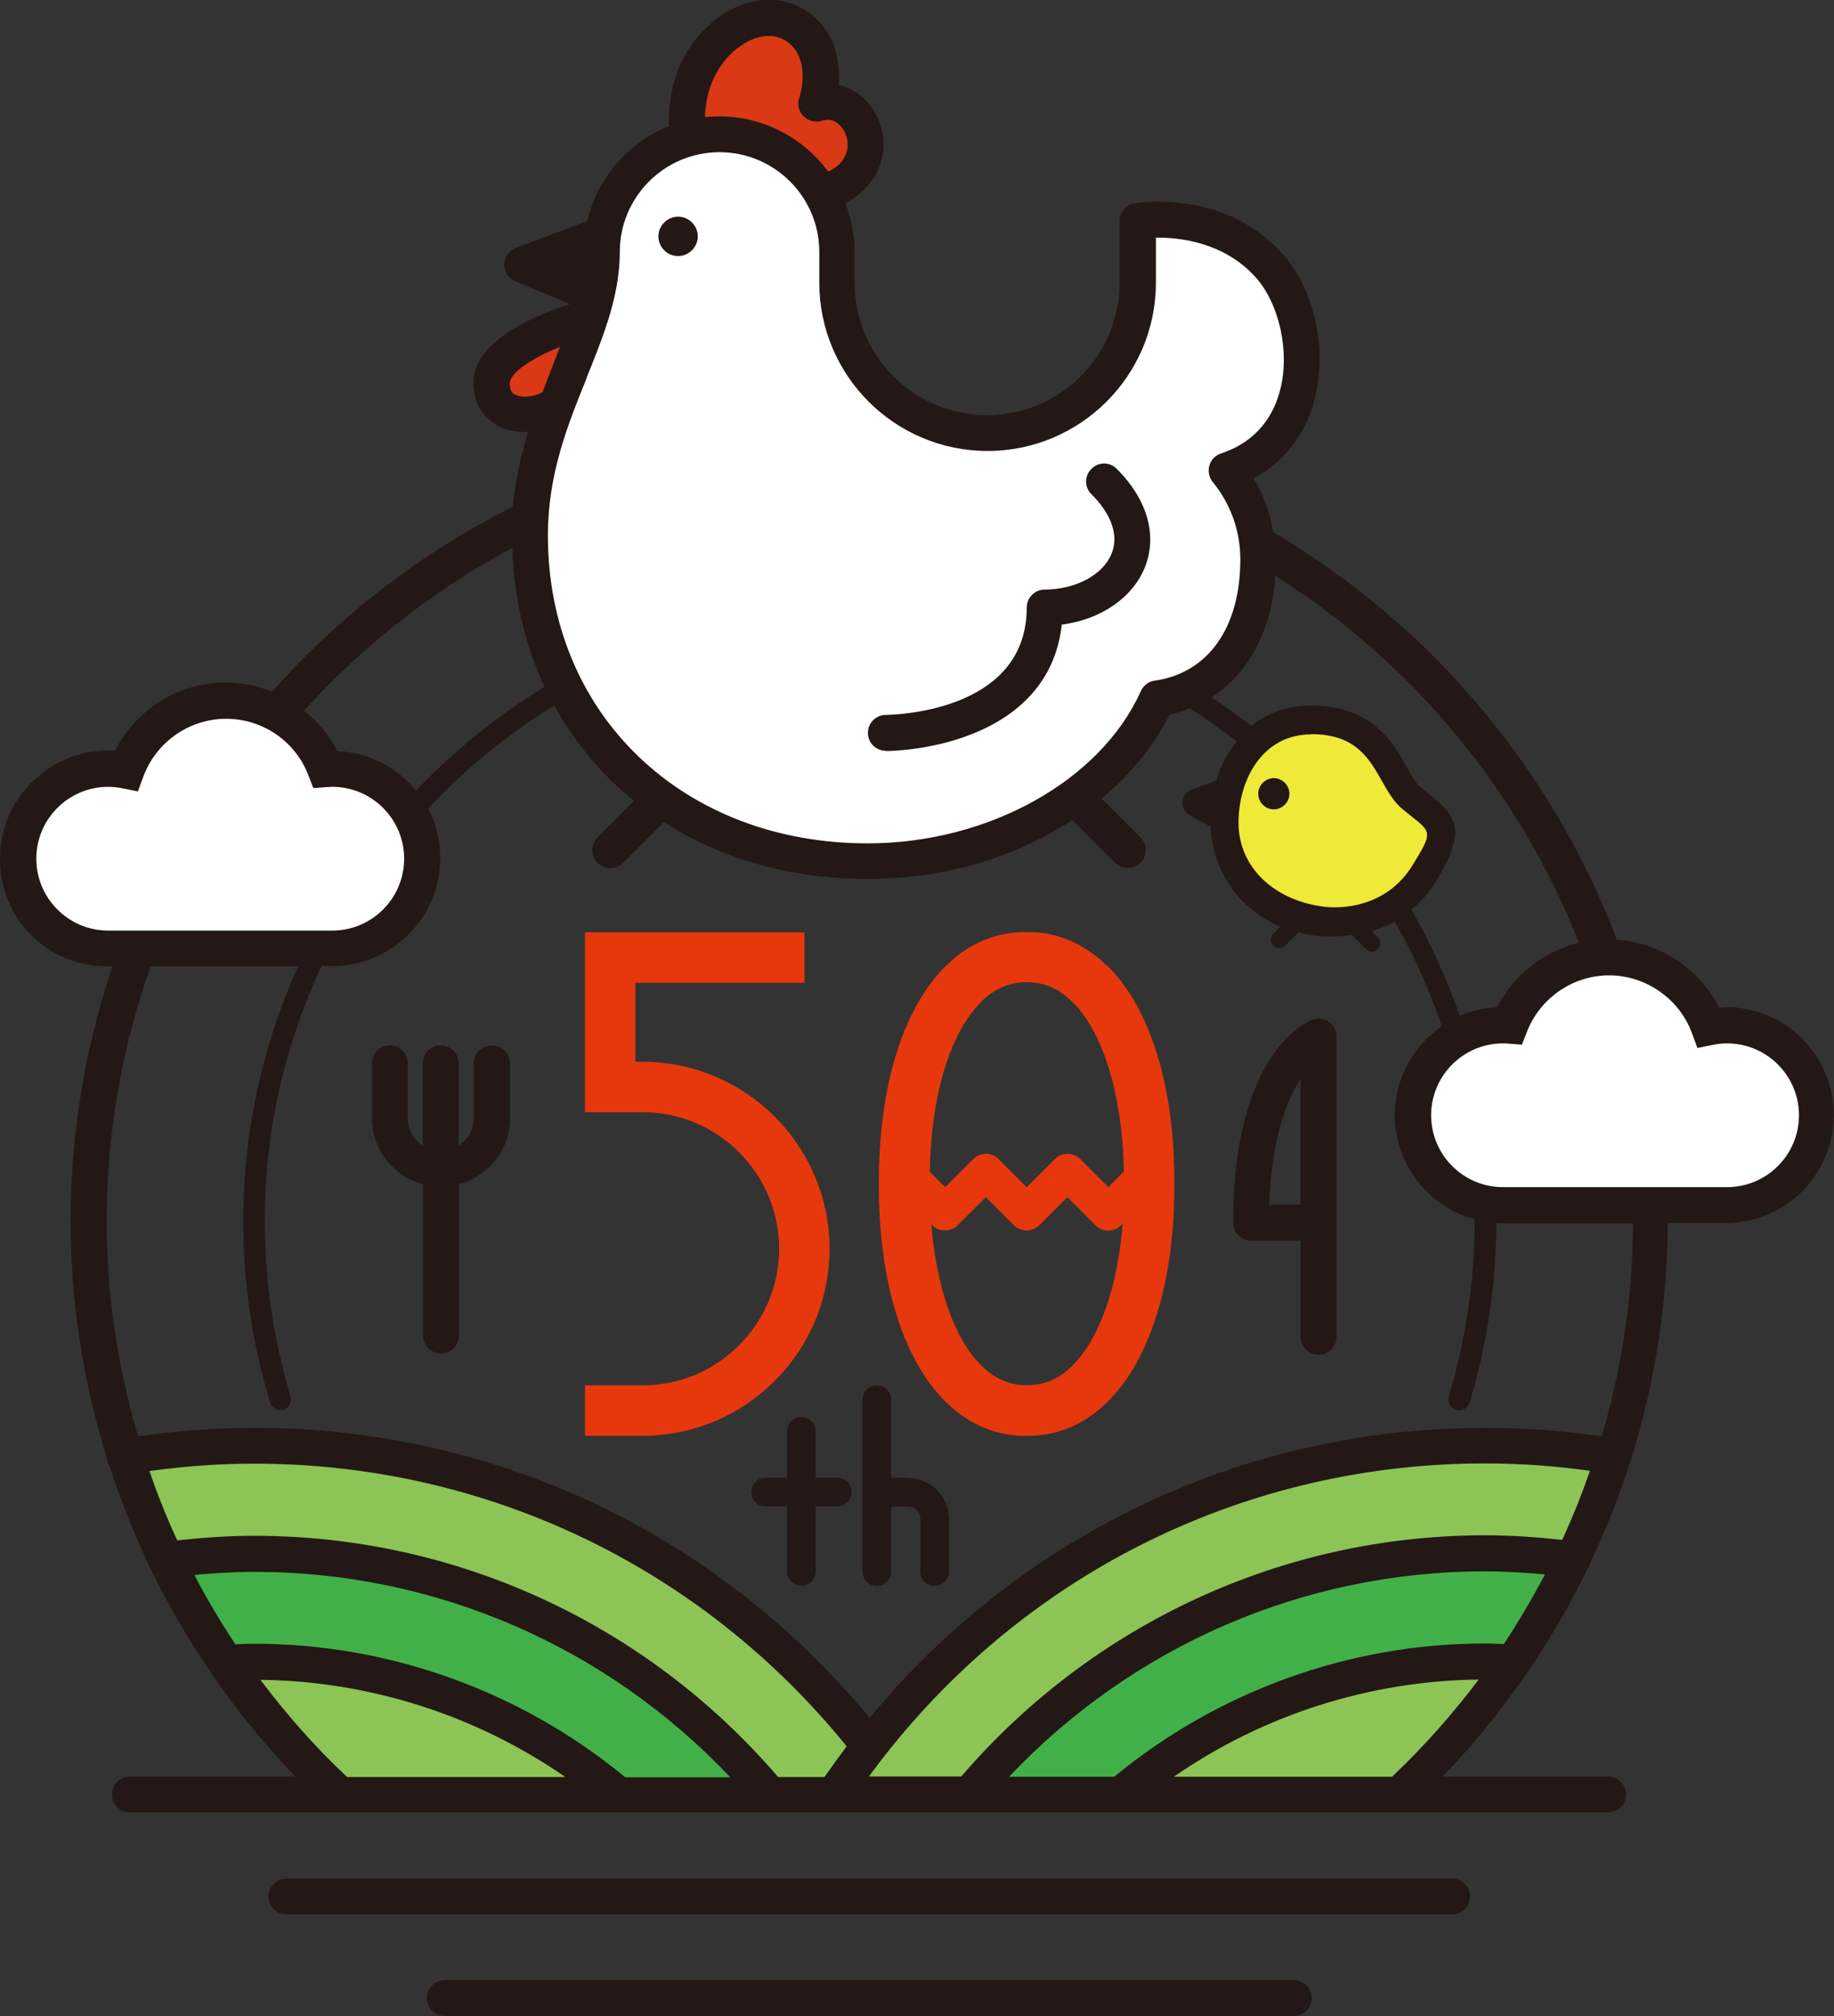 <?xml version="1.0" encoding="UTF-8"?>
<svg id="_レイヤー_2" data-name="レイヤー 2" xmlns="http://www.w3.org/2000/svg" width="71.7" height="78.82" viewBox="0 0 71.7 78.82">
  <rect x="0" y="0" width="71.7" height="78.82" fill="#333333" stroke="none"/>
  <g id="_デザイン" data-name="デザイン">
    <g>
      <path d="M32.6,70.17s10.05-16.4,30.5-13.23c-2.08,7.34-8.41,13.23-8.41,13.23h-22.09Z" fill="#8cc456"/>
      <path d="M35.58,70.17s-10.26-16.4-30.71-13.23c2.36,8.52,8.4,13.23,8.4,13.23h22.31Z" fill="#8cc456"/>
      <path d="M37.88,70.17s8.83-11.16,23.63-9.19c-1.68,3.6-2.41,4-2.41,4,0,0-8.49-.98-14.99,5.19h-6.22Z" fill="#42b049"/>
      <path d="M30.09,70.17s-8.83-11.16-23.63-9.19c1.68,3.6,2.41,4,2.41,4,0,0,8.49-.98,14.99,5.19h6.22Z" fill="#42b049"/>
      <path d="M12.99,30.06c-.09,0-.19,0-.28,.01-.6-1.56-2.11-2.68-3.88-2.68s-3.32,1.14-3.9,2.74c-.23-.05-.47-.07-.71-.07-1.94,0-3.51,1.57-3.51,3.51s1.57,3.51,3.51,3.51H12.99c1.94,0,3.51-1.57,3.51-3.51s-1.57-3.51-3.51-3.51" fill="#fff"/>
      <path d="M58.72,40.09c.09,0,.19,0,.28,.01,.6-1.56,2.11-2.68,3.88-2.68s3.32,1.14,3.9,2.74c.23-.05,.47-.07,.71-.07,1.94,0,3.51,1.57,3.51,3.51s-1.57,3.51-3.51,3.51h-8.77c-1.94,0-3.51-1.57-3.51-3.51s1.57-3.51,3.51-3.51" fill="#fff"/>
      <path d="M20.71,20.93c0,7.03,5.25,12.74,13.2,12.74,4.71,0,9.52-2.36,11.32-6.36,2.66-.38,3.95-2.67,3.95-5.43,0-1.32-.46-2.52-1.24-3.47,3.77-1.25,3.44-6.06,1.64-8.04-2.04-2.25-5.12-1.72-5.12-1.72v2.41c0,3.25-2.63,5.88-5.88,5.88s-5.88-2.63-5.88-5.88v-1.2c0-2.54-2.06-4.6-4.6-4.6s-4.6,2.06-4.6,4.6c0,3.43-2.8,6.36-2.8,11.07" fill="#fff"/>
      <path d="M23.06,12.42s-3.85,.99-3.85,2.56,2,1.39,2.58,.75l1.27-3.31Z" fill="#d93915"/>
      <path d="M32.1,7.58c2.91-.83,1.66-4.1-.19-3.52,.83-2.72-1.52-4.32-3.52-2.72-2,1.6-1.48,4.09-1.48,4.09,0,0,3.65-.73,5.2,2.25" fill="#d93915"/>
      <path d="M51.7,36.01c-2.13,0-3.85-1.72-3.85-3.85s1.26-4.02,3.39-4.02c2.91,0,3.05,2.34,3.93,3.05,1.2,.97,1.64,1.03,.54,2.89-1.38,2.34-4.02,1.92-4.02,1.92" fill="#efe938"/>
      <path d="M25.12,41.51h-.28v-3.09h6.61v-1.97h-8.58v7.03h2.25c2.95,0,5.34,2.4,5.34,5.34s-2.4,5.34-5.34,5.34h-2.25v1.97h2.25c4.03,0,7.31-3.28,7.31-7.31s-3.28-7.31-7.31-7.31" fill="#e7380d"/>
      <path d="M43.29,37.77c-.9-.89-2-1.35-3.14-1.33-1.18-.02-2.28,.43-3.18,1.33-1.68,1.66-2.63,4.76-2.61,8.51-.02,3.76,.93,6.87,2.61,8.52,.88,.87,1.95,1.33,3.06,1.33,.03,0,.06,0,.09,0,1.18,.02,2.28-.43,3.18-1.33,1.68-1.65,2.63-4.76,2.61-8.52,.02-3.76-.93-6.86-2.61-8.52m-4.94,1.4c.53-.52,1.12-.77,1.8-.76,.65,0,1.23,.24,1.76,.76,1.22,1.2,1.96,3.66,2.02,6.64l-.61,.61-1.1-1.1c-.27-.27-.72-.27-.99,0l-1.1,1.1-1.1-1.1c-.27-.27-.72-.27-.99,0l-1.1,1.1-.6-.6c.05-2.98,.79-5.45,2.02-6.65m3.56,14.23c-.53,.52-1.12,.77-1.8,.76-.63,.01-1.23-.24-1.76-.76-1.06-1.05-1.76-3.06-1.96-5.53l.04,.04c.27,.27,.72,.27,.99,0l1.1-1.1,1.1,1.1c.27,.27,.72,.27,.99,0l1.1-1.1,1.1,1.1c.14,.14,.32,.21,.5,.21s.36-.07,.5-.21l.06-.06c-.2,2.48-.9,4.49-1.96,5.54" fill="#e7380d"/>
      <path d="M67.49,39.39c-.09,0-.19,0-.28,0-.77-1.52-2.3-2.53-4-2.65-2.54-6.71-7.32-12.33-13.43-15.93-.13-.74-.38-1.46-.77-2.11,1.19-.64,2.02-1.7,2.38-3.07,.52-1.98,0-4.34-1.28-5.74-2.27-2.51-5.62-1.96-5.76-1.94-.34,.06-.58,.35-.58,.69v2.41c0,2.85-2.32,5.18-5.18,5.18s-5.18-2.32-5.18-5.18v-1.2c0-.67-.13-1.32-.36-1.91,.97-.51,1.31-1.26,1.42-1.71,.21-.85-.07-1.79-.7-2.38-.29-.27-.63-.45-.99-.53,.11-1.21-.32-2.26-1.22-2.87-1.04-.71-2.46-.58-3.6,.33-1.68,1.34-1.84,3.2-1.8,4.15-1.59,.63-2.8,2.01-3.2,3.71l-2.79,1.05c-.27,.1-.45,.36-.46,.64,0,.29,.16,.55,.43,.66l2.15,.9c-1.27,.4-3.78,1.4-3.78,3.07,0,.85,.42,1.49,1.16,1.78,.26,.1,.55,.15,.84,.15,.05,0,.09-.01,.14-.01-.28,.9-.5,1.87-.6,2.93-3.59,1.8-6.78,4.26-9.41,7.23-.57-.23-1.18-.36-1.81-.36-1.84,0-3.52,1.05-4.33,2.67-2.43-.16-4.5,1.79-4.5,4.21s1.89,4.22,4.22,4.22h.18c-1.06,3.13-1.64,6.48-1.64,9.96,0,3.17,.49,6.29,1.42,9.26,0,.01,0,.03,0,.04,.02,.1,.05,.19,.1,.26,.42,1.31,.93,2.59,1.52,3.84,.02,.09,.06,.16,.11,.23,.65,1.34,1.4,2.63,2.24,3.87,.04,.09,.09,.16,.15,.23,.97,1.41,2.05,2.74,3.25,3.98H5.08c-.39,0-.7,.31-.7,.7s.31,.7,.7,.7H54.69s0,0,0,0c0,0,0,0,0,0h8.18c.39,0,.7-.31,.7-.7s-.31-.7-.7-.7h-6.47c1.21-1.25,2.3-2.6,3.28-4.03,.05-.05,.09-.11,.12-.17,.84-1.24,1.59-2.54,2.25-3.89,.05-.07,.09-.15,.11-.24,.61-1.28,1.13-2.59,1.56-3.94,.02-.05,.05-.09,.06-.14,0-.01,0-.03,0-.04,.92-2.95,1.41-6.05,1.42-9.19h2.27c2.33,0,4.22-1.89,4.22-4.22s-1.89-4.22-4.22-4.22m-17.63-16.87c5.35,3.38,9.55,8.4,11.89,14.36-1.37,.33-2.56,1.25-3.2,2.52-.52,.02-1.01,.14-1.46,.33-.51-1.45-1.14-2.84-1.89-4.15,.37-.3,.71-.69,1.01-1.19,1.08-1.83,.88-2.39-.36-3.36-.1-.08-.2-.16-.31-.25-.17-.14-.34-.44-.52-.77-.54-.96-1.36-2.41-3.76-2.41-.89,0-1.68,.29-2.31,.8-.51-.39-1.03-.77-1.57-1.12,1.45-.92,2.35-2.59,2.5-4.75m1.39,6.19c1.75,0,2.27,.94,2.78,1.84,.24,.42,.46,.81,.8,1.09,.12,.09,.22,.18,.32,.26,.83,.65,.85,.66,.09,1.91-1.07,1.76-2.94,1.71-3.45,1.65-1.89-.22-3.37-1.48-3.37-3.29,0-1.72,.97-3.45,2.83-3.45M28.83,1.89c.66-.53,1.4-.63,1.93-.27,.59,.4,.78,1.26,.48,2.23-.08,.25,0,.52,.18,.7,.19,.18,.46,.25,.71,.17,.26-.08,.49-.03,.68,.16,.27,.25,.39,.66,.3,1.02-.08,.34-.33,.62-.73,.81-.97-1.31-2.52-2.16-4.26-2.16-.19,0-.37,.01-.56,.03,.02-.72,.23-1.87,1.28-2.71m-5.9,12.88c.28-.7,.56-1.38,.78-2.07v-.03s.01-.01,.02-.02c.29-.91,.49-1.82,.49-2.78,0-2.15,1.75-3.9,3.9-3.9s3.9,1.75,3.9,3.9v1.2c0,3.63,2.95,6.58,6.58,6.58s6.58-2.95,6.58-6.58v-1.76c.89-.01,2.64,.16,3.89,1.54,.94,1.04,1.36,2.95,.96,4.44-.22,.85-.8,1.96-2.31,2.46-.22,.07-.39,.25-.45,.47-.06,.22-.02,.46,.13,.64,.7,.86,1.08,1.91,1.08,3.03,0,2.66-1.25,4.44-3.35,4.74-.24,.03-.44,.19-.54,.41-1.57,3.5-5.96,5.95-10.68,5.95-7.24,0-12.5-5.06-12.5-12.03,0-2.41,.77-4.32,1.52-6.17m-2.75,.68c-.13-.05-.26-.13-.26-.46,0-.42,.88-.99,1.96-1.43l-.68,1.77c-.22,.14-.7,.25-1.02,.12m-.16,5.98c.06,1.97,.5,3.8,1.26,5.42-1.85,1.13-3.54,2.5-5.02,4.06-.74-.9-1.84-1.5-3.09-1.55-.31-.62-.76-1.15-1.29-1.58,2.32-2.56,5.07-4.72,8.14-6.36m-15.8,14.96c-1.55,0-2.81-1.26-2.81-2.81s1.26-2.81,2.81-2.81c.19,0,.38,.02,.57,.06l.59,.12,.21-.57c.5-1.36,1.8-2.27,3.24-2.27s2.72,.89,3.22,2.22l.19,.49,.52-.04c.07,0,.15-.01,.22-.01,1.55,0,2.81,1.26,2.81,2.81s-1.26,2.81-2.81,2.81H4.22Zm9.34,33.09c-1.25-1.17-2.37-2.45-3.39-3.8,4.26,.05,8.43,1.38,11.92,3.8H13.56Zm10.86,0s0,0,0,0c-4.07-3.36-9.22-5.21-14.49-5.21-.25,0-.49,.01-.74,.02-.58-.88-1.12-1.78-1.6-2.71,.78-.07,1.56-.12,2.35-.12,7.07,0,13.76,2.91,18.6,8.03h-4.1Zm7.81,0h-1.82c-5.15-6-12.59-9.43-20.48-9.43-1,0-2.01,.07-3.01,.18-.41-.88-.77-1.79-1.09-2.71,1.35-.19,2.73-.29,4.1-.29,9.06,0,17.47,4.03,23.16,11.05-.29,.39-.58,.79-.86,1.19m22.18,0h-8.53c3.49-2.42,7.65-3.75,11.92-3.8-1.02,1.35-2.15,2.63-3.39,3.8m4.38-5.19c-.25,0-.5-.02-.75-.02-5.28,0-10.41,1.85-14.49,5.21h-4.11c4.84-5.12,11.53-8.03,18.6-8.03,.78,0,1.57,.05,2.35,.12-.49,.93-1.02,1.83-1.6,2.71m2.27-4.06c-1-.11-2.01-.18-3.01-.18-7.89,0-15.33,3.44-20.48,9.43h-3.61c.19-.26,.39-.52,.59-.78,5.7-7.29,14.27-11.46,23.5-11.46,1.37,0,2.75,.1,4.1,.29-.32,.92-.68,1.82-1.09,2.71m1.53-4.06c-1.5-.22-3.02-.33-4.54-.33-9.38,0-18.1,4.13-24.06,11.34-5.96-7.21-14.67-11.34-24.06-11.34-1.52,0-3.04,.12-4.54,.33-.8-2.71-1.23-5.54-1.23-8.41,0-3.49,.61-6.84,1.72-9.96h5.76c-1.37,3.05-2.14,6.41-2.14,9.96,0,2.41,.35,4.8,1.05,7.09,.06,.18,.22,.3,.4,.3,.04,0,.08,0,.12-.02,.22-.07,.35-.3,.28-.53-.67-2.21-1.01-4.52-1.01-6.85,0-3.56,.8-6.93,2.22-9.96h.42c2.32,0,4.22-1.89,4.22-4.22,0-.7-.17-1.36-.47-1.94,1.45-1.55,3.11-2.91,4.93-4.03,.79,1.44,1.85,2.7,3.12,3.73l-1.43,1.43c-.27,.27-.27,.72,0,.99,.14,.14,.32,.21,.5,.21s.36-.07,.5-.21l1.59-1.59c2.21,1.42,4.93,2.22,7.97,2.22s5.78-.85,8-2.3l1.67,1.67c.14,.14,.32,.21,.5,.21s.36-.07,.5-.21c.27-.27,.27-.72,0-.99l-1.52-1.52c1.12-.94,2.03-2.05,2.66-3.29,.27-.06,.53-.14,.78-.24,.64,.4,1.25,.84,1.84,1.3-.35,.43-.63,.95-.8,1.53l-.95,.34c-.21,.07-.36,.27-.37,.49-.02,.22,.1,.43,.3,.54l.8,.42c.06,1.77,1.18,3.28,2.73,3.92l-.28,.28c-.13,.13-.13,.33,0,.46,.06,.06,.15,.09,.23,.09s.17-.03,.23-.09l.52-.52c.92,.26,1.86,.13,2.09,.1l.55,.55c.06,.06,.15,.1,.23,.1s.17-.03,.23-.1c.13-.13,.13-.33,0-.46l-.24-.24c.29-.08,.6-.21,.91-.37,.74,1.29,1.35,2.66,1.84,4.09-1.11,.76-1.84,2.03-1.84,3.48,0,1.94,1.33,3.58,3.12,4.07,0,.02,0,.05,0,.07,0,2.33-.34,4.63-1.01,6.85-.07,.22,.06,.46,.28,.53,.22,.07,.46-.06,.53-.28,.69-2.27,1.04-4.64,1.05-7.03,.08,0,.17,.01,.25,.01h5.09c0,2.84-.43,5.64-1.22,8.33m4.91-9.74h-8.77c-1.55,0-2.81-1.26-2.81-2.81s1.26-2.81,2.81-2.81c.07,0,.15,0,.22,.01l.52,.04,.19-.49c.51-1.33,1.8-2.22,3.22-2.22s2.75,.91,3.24,2.27l.21,.57,.59-.12c.19-.04,.38-.06,.57-.06,1.55,0,2.81,1.26,2.81,2.81s-1.26,2.81-2.81,2.81" fill="#231815"/>
      <path d="M34.62,29.36c.07,0,1.71,0,3.37-.66,2.1-.83,3.3-2.3,3.52-4.28,1.51-.2,2.75-1.03,3.24-2.22,.51-1.25,.12-2.66-1.09-3.87-.27-.28-.72-.28-.99,0-.28,.27-.28,.72,0,.99,.8,.8,1.08,1.64,.78,2.34-.34,.82-1.39,1.38-2.61,1.39-.39,0-.7,.32-.7,.7,0,4.13-5.29,4.19-5.51,4.2-.39,0-.7,.32-.7,.7,0,.39,.31,.7,.7,.7" fill="#231815"/>
      <path d="M56.77,73.44H11.2c-.39,0-.7,.31-.7,.7s.31,.7,.7,.7H56.77c.39,0,.7-.31,.7-.7s-.32-.7-.7-.7" fill="#231815"/>
      <path d="M50.58,77.41H17.39c-.39,0-.7,.31-.7,.7s.31,.7,.7,.7H50.58c.39,0,.7-.31,.7-.7s-.32-.7-.7-.7" fill="#231815"/>
      <path d="M19.22,40.87c-.39,0-.7,.31-.7,.7v2.14c0,.45-.24,.85-.59,1.08v-3.22c0-.39-.31-.7-.7-.7s-.7,.31-.7,.7v3.22c-.35-.23-.59-.63-.59-1.08v-2.14c0-.39-.31-.7-.7-.7s-.7,.31-.7,.7v2.14c0,1.24,.85,2.28,2,2.59v5.91c0,.39,.31,.7,.7,.7s.7-.31,.7-.7v-5.91c1.15-.31,2-1.35,2-2.59v-2.14c0-.39-.32-.7-.7-.7" fill="#231815"/>
      <path d="M51.94,39.94c-.19-.13-.44-.16-.65-.07-.32,.13-3.08,1.42-3.08,7.93,0,.39,.31,.7,.7,.7h1.94v3.76c0,.39,.31,.7,.7,.7s.7-.31,.7-.7v-11.74c0-.23-.12-.45-.31-.58m-1.1,7.16h-1.22c.09-2.58,.68-4.08,1.22-4.92v4.92Z" fill="#231815"/>
      <path d="M32.73,57.77h-.84v-1.81c0-.31-.25-.56-.56-.56s-.56,.25-.56,.56v1.81h-.84c-.31,0-.56,.25-.56,.56s.25,.56,.56,.56h.84v2.54c0,.31,.25,.56,.56,.56s.56-.25,.56-.56v-2.54h.84c.31,0,.56-.25,.56-.56s-.25-.56-.56-.56" fill="#231815"/>
      <path d="M35.5,57.77h-.66v-3.05c0-.31-.25-.56-.56-.56s-.56,.25-.56,.56v6.72c0,.31,.25,.56,.56,.56s.56-.25,.56-.56v-2.54h.66c.26,0,.48,.21,.48,.48v2.06c0,.31,.25,.56,.56,.56s.56-.25,.56-.56v-2.06c0-.88-.72-1.6-1.6-1.6" fill="#231815"/>
      <path d="M49.8,31.64c-.34,0-.61-.28-.61-.61s.28-.61,.61-.61,.61,.28,.61,.61-.28,.61-.61,.61" fill="#231815"/>
      <path d="M26.51,10.01c-.43,0-.77-.35-.77-.77s.35-.77,.77-.77,.77,.35,.77,.77-.35,.77-.77,.77" fill="#231815"/>
    </g>
  </g>
</svg>